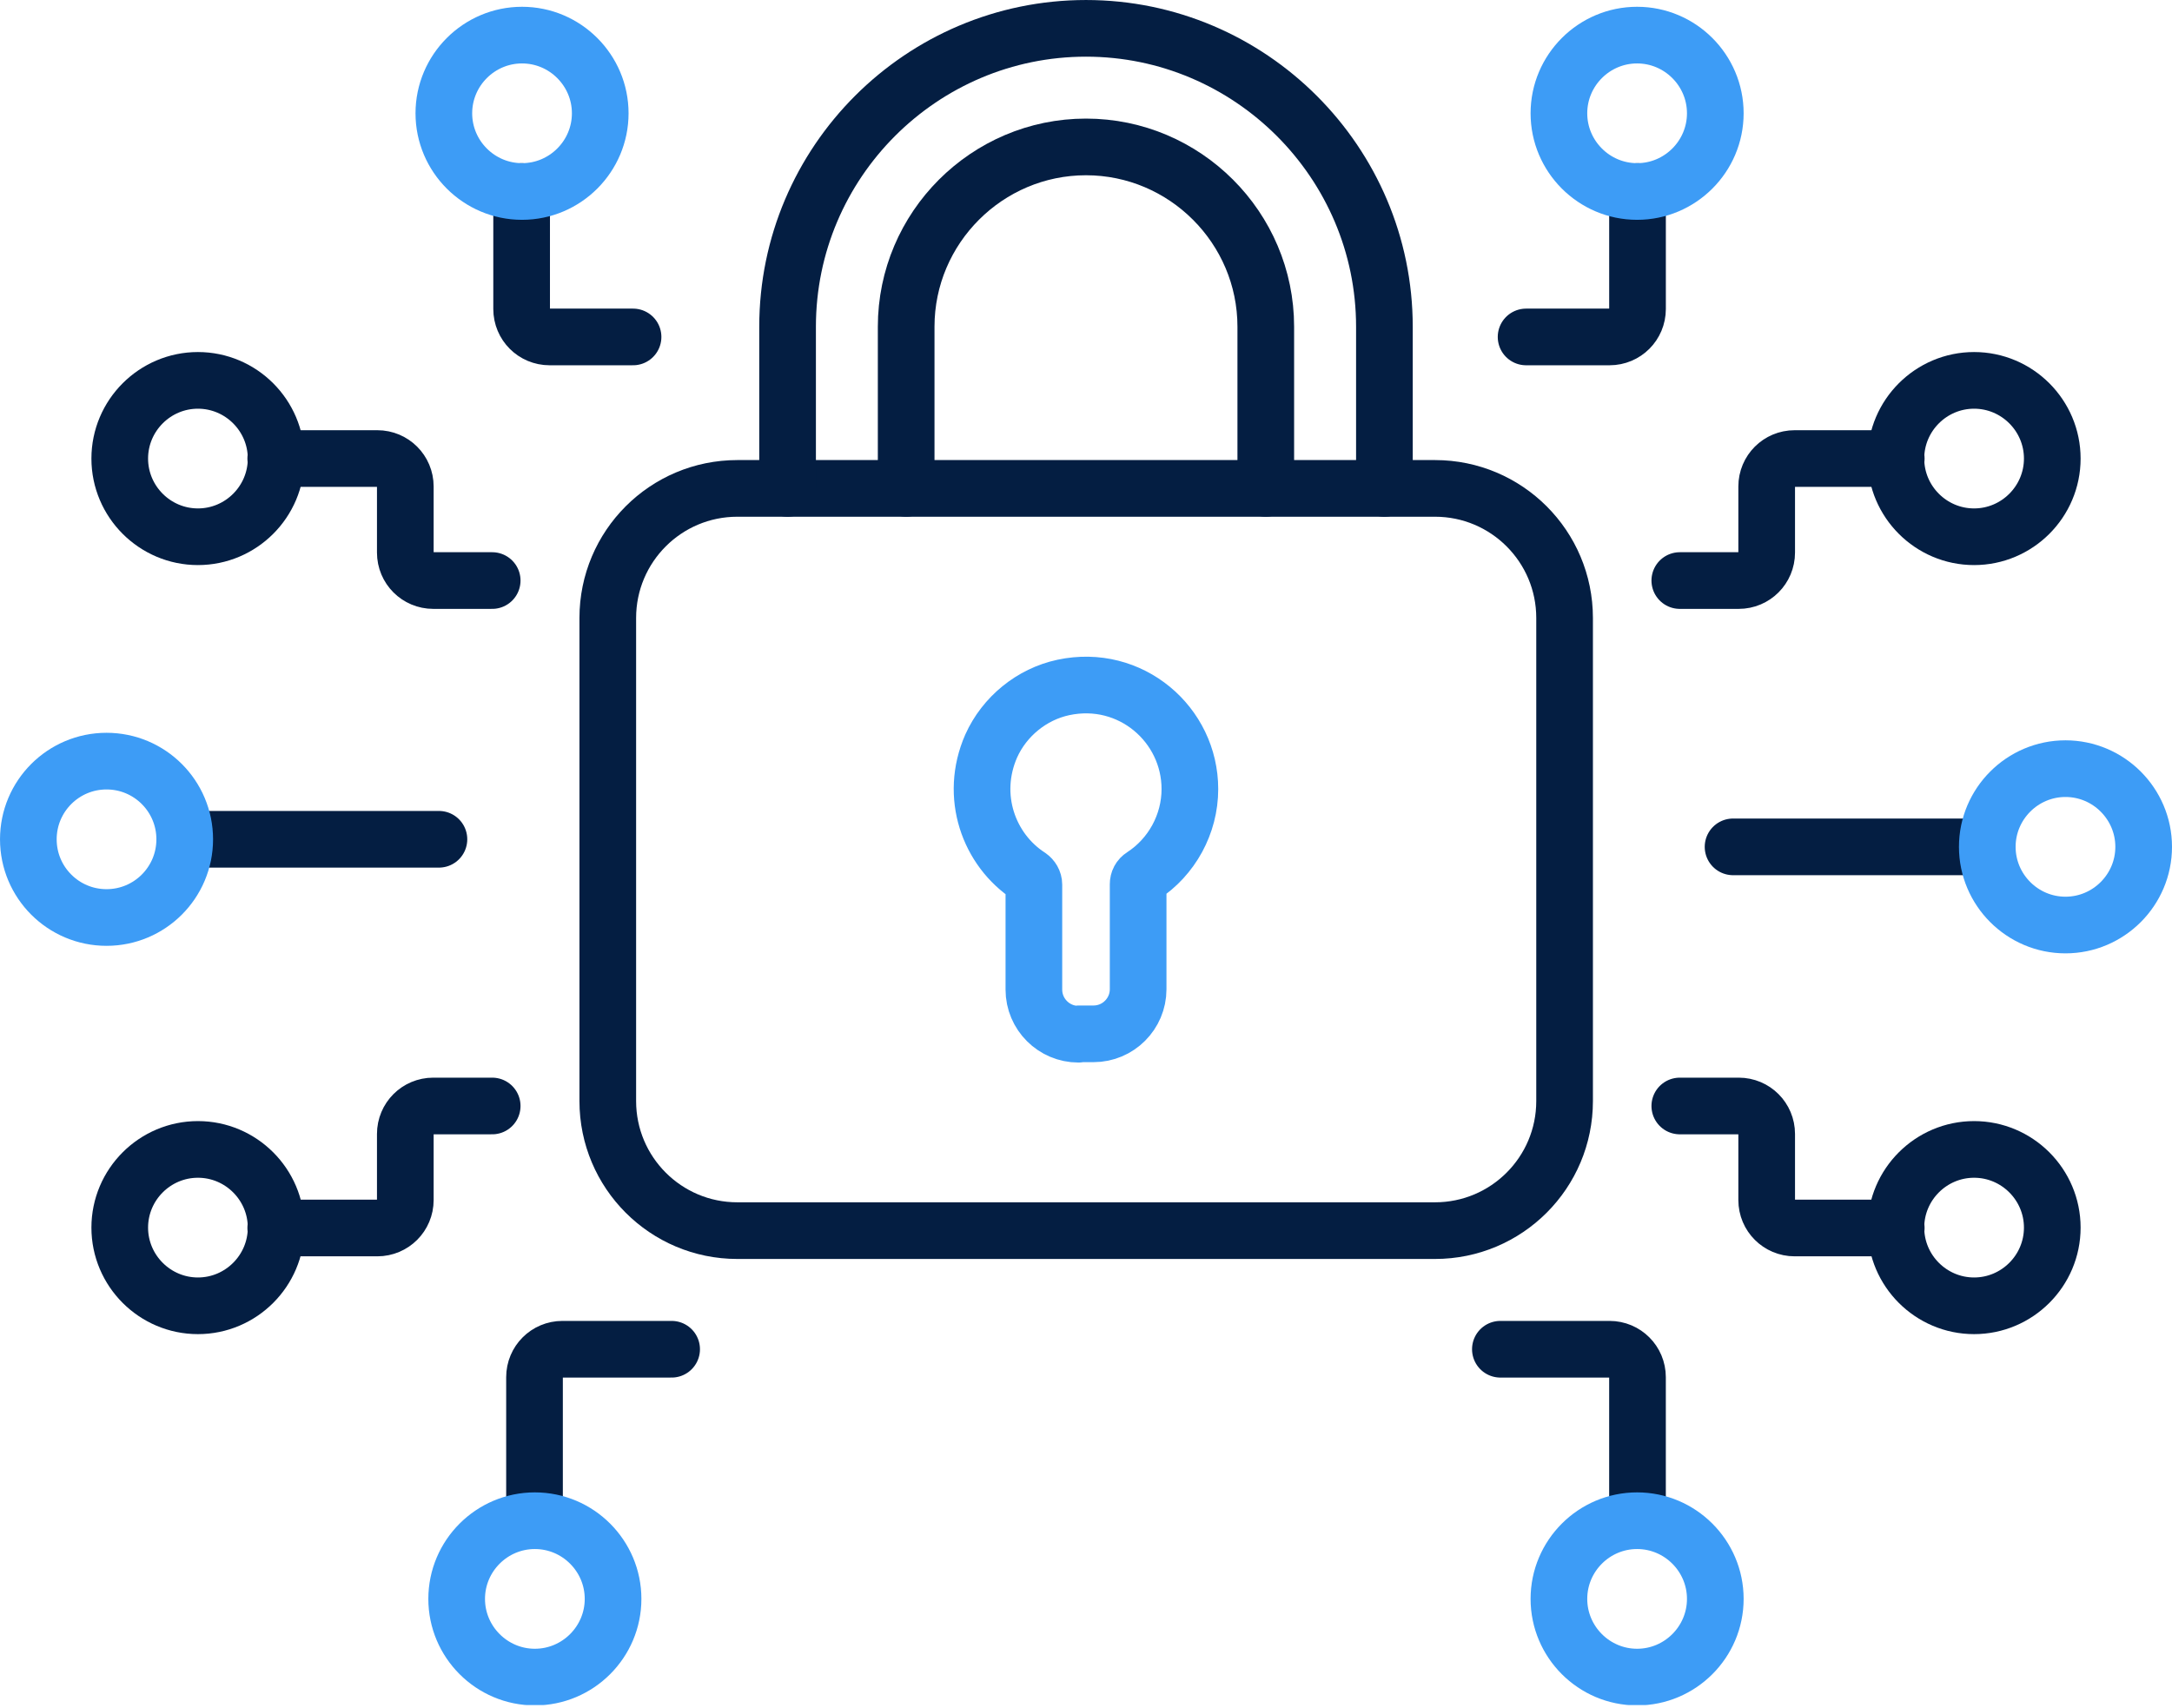 <svg width="206" height="162" viewBox="0 0 206 162" fill="none" xmlns="http://www.w3.org/2000/svg">
<g clip-path="url(#clip0_1017_451)">
<path d="M63.7 127.971H53.346C51.878 127.971 50.695 129.153 50.695 130.622V144.2" stroke="#041E42" stroke-width="5.374" stroke-linecap="round" stroke-linejoin="round"/>
<path d="M41.63 79.603H17.519" stroke="#041E42" stroke-width="5.374" stroke-linecap="round" stroke-linejoin="round"/>
<path d="M50.728 144.234C54.813 144.234 58.145 147.566 58.145 151.65C58.145 155.735 54.813 159.066 50.728 159.066C46.644 159.066 43.312 155.735 43.312 151.65C43.312 147.566 46.644 144.234 50.728 144.234Z" stroke="#3D9CF6" stroke-width="5.374" stroke-linecap="round" stroke-linejoin="round"/>
<path d="M46.681 104.899H41.092C39.623 104.899 38.441 106.082 38.441 107.551V113.82C38.441 115.289 37.258 116.471 35.79 116.471H26.152" stroke="#041E42" stroke-width="5.374" stroke-linecap="round" stroke-linejoin="round"/>
<path d="M18.773 109.019C22.858 109.019 26.189 112.35 26.189 116.435C26.189 120.519 22.858 123.851 18.773 123.851C14.689 123.851 11.357 120.519 11.357 116.435C11.357 112.35 14.689 109.019 18.773 109.019Z" stroke="#041E42" stroke-width="5.374" stroke-linecap="round" stroke-linejoin="round"/>
<path d="M60.041 31.958H52.124C50.655 31.958 49.473 30.776 49.473 29.307V18.165" stroke="#041E42" stroke-width="5.374" stroke-linecap="round" stroke-linejoin="round"/>
<path d="M10.104 87.022C14.199 87.022 17.52 83.702 17.52 79.606C17.52 75.511 14.199 72.19 10.104 72.19C6.008 72.19 2.688 75.511 2.688 79.606C2.688 83.702 6.008 87.022 10.104 87.022Z" stroke="#3D9CF6" stroke-width="5.374" stroke-linecap="round" stroke-linejoin="round"/>
<path d="M49.512 18.162C53.596 18.162 56.928 14.83 56.928 10.746C56.928 6.662 53.596 3.33 49.512 3.33C45.428 3.33 42.096 6.662 42.096 10.746C42.096 14.83 45.428 18.162 49.512 18.162Z" stroke="#3D9CF6" stroke-width="5.374" stroke-linecap="round" stroke-linejoin="round"/>
<path d="M46.681 55.063H41.092C39.623 55.063 38.441 53.881 38.441 52.412V46.142C38.441 44.673 37.258 43.491 35.79 43.491H26.152" stroke="#041E42" stroke-width="5.374" stroke-linecap="round" stroke-linejoin="round"/>
<path d="M18.773 50.909C22.858 50.909 26.189 47.577 26.189 43.493C26.189 39.409 22.858 36.077 18.773 36.077C14.689 36.077 11.357 39.409 11.357 43.493C11.357 47.577 14.689 50.909 18.773 50.909Z" stroke="#041E42" stroke-width="5.374" stroke-linecap="round" stroke-linejoin="round"/>
<path d="M144.739 31.958H152.657C154.126 31.958 155.308 30.776 155.308 29.307V18.165" stroke="#041E42" stroke-width="5.374" stroke-linecap="round" stroke-linejoin="round"/>
<path d="M164.369 80.322H188.48" stroke="#041E42" stroke-width="5.374" stroke-linecap="round" stroke-linejoin="round"/>
<path d="M155.269 18.162C151.184 18.162 147.853 14.83 147.853 10.746C147.853 6.662 151.184 3.33 155.269 3.33C159.353 3.33 162.685 6.662 162.685 10.746C162.685 14.83 159.353 18.162 155.269 18.162Z" stroke="#3D9CF6" stroke-width="5.374" stroke-linecap="round" stroke-linejoin="round"/>
<path d="M159.318 55.063H164.907C166.376 55.063 167.558 53.881 167.558 52.412V46.142C167.558 44.673 168.741 43.491 170.209 43.491H179.847" stroke="#041E42" stroke-width="5.374" stroke-linecap="round" stroke-linejoin="round"/>
<path d="M187.229 50.909C183.145 50.909 179.813 47.577 179.813 43.493C179.813 39.409 183.145 36.077 187.229 36.077C191.314 36.077 194.645 39.409 194.645 43.493C194.645 47.577 191.314 50.909 187.229 50.909Z" stroke="#041E42" stroke-width="5.374" stroke-linecap="round" stroke-linejoin="round"/>
<path d="M142.301 127.971H152.655C154.123 127.971 155.306 129.153 155.306 130.622V144.2" stroke="#041E42" stroke-width="5.374" stroke-linecap="round" stroke-linejoin="round"/>
<path d="M195.897 72.904C191.813 72.904 188.481 76.236 188.481 80.32C188.481 84.404 191.813 87.736 195.897 87.736C199.982 87.736 203.313 84.404 203.313 80.32C203.313 76.236 199.982 72.904 195.897 72.904Z" stroke="#3D9CF6" stroke-width="5.374" stroke-linecap="round" stroke-linejoin="round"/>
<path d="M155.269 144.234C151.184 144.234 147.853 147.566 147.853 151.65C147.853 155.735 151.184 159.066 155.269 159.066C159.353 159.066 162.685 155.735 162.685 151.65C162.685 147.566 159.353 144.234 155.269 144.234Z" stroke="#3D9CF6" stroke-width="5.374" stroke-linecap="round" stroke-linejoin="round"/>
<path d="M159.318 104.899H164.907C166.376 104.899 167.558 106.082 167.558 107.551V113.82C167.558 115.289 168.741 116.471 170.209 116.471H179.847" stroke="#041E42" stroke-width="5.374" stroke-linecap="round" stroke-linejoin="round"/>
<path d="M187.229 109.019C183.145 109.019 179.813 112.35 179.813 116.435C179.813 120.519 183.145 123.851 187.229 123.851C191.314 123.851 194.645 120.519 194.645 116.435C194.645 112.35 191.314 109.019 187.229 109.019Z" stroke="#041E42" stroke-width="5.374" stroke-linecap="round" stroke-linejoin="round"/>
<path d="M136.103 46.323H69.932C63.145 46.323 57.644 51.825 57.644 58.612V104.433C57.644 111.22 63.145 116.722 69.932 116.722H136.103C142.889 116.722 148.391 111.22 148.391 104.433V58.612C148.391 51.825 142.889 46.323 136.103 46.323Z" stroke="#041E42" stroke-width="5.374" stroke-linecap="round" stroke-linejoin="round"/>
<path d="M120.051 46.321V30.988C120.051 21.601 112.384 13.935 102.998 13.935C93.611 13.935 85.944 21.601 85.944 30.988V46.321" stroke="#041E42" stroke-width="5.374" stroke-linecap="round" stroke-linejoin="round"/>
<path d="M74.697 46.324V30.99C74.697 15.37 87.415 2.688 103 2.688C118.584 2.688 131.302 15.406 131.302 30.99V46.324" stroke="#041E42" stroke-width="5.374" stroke-linecap="round" stroke-linejoin="round"/>
<path d="M102.285 98.091C99.956 98.091 98.057 96.192 98.057 93.864V83.904C98.057 83.581 97.878 83.295 97.627 83.116C93.758 80.608 91.931 75.485 94.009 70.756C95.263 67.961 97.842 65.847 100.852 65.203C107.229 63.841 112.853 68.713 112.853 74.84C112.853 78.172 111.134 81.288 108.375 83.08C108.088 83.259 107.945 83.546 107.945 83.868V93.828C107.945 96.156 106.046 98.055 103.718 98.055H102.32L102.285 98.091Z" stroke="#3D9CF6" stroke-width="5.374" stroke-linecap="round" stroke-linejoin="round"/>
</g>
<defs>
<clipPath id="clip0_1017_451">
<rect width="206" height="161.719" fill="white"/>
</clipPath>
</defs>
</svg>
